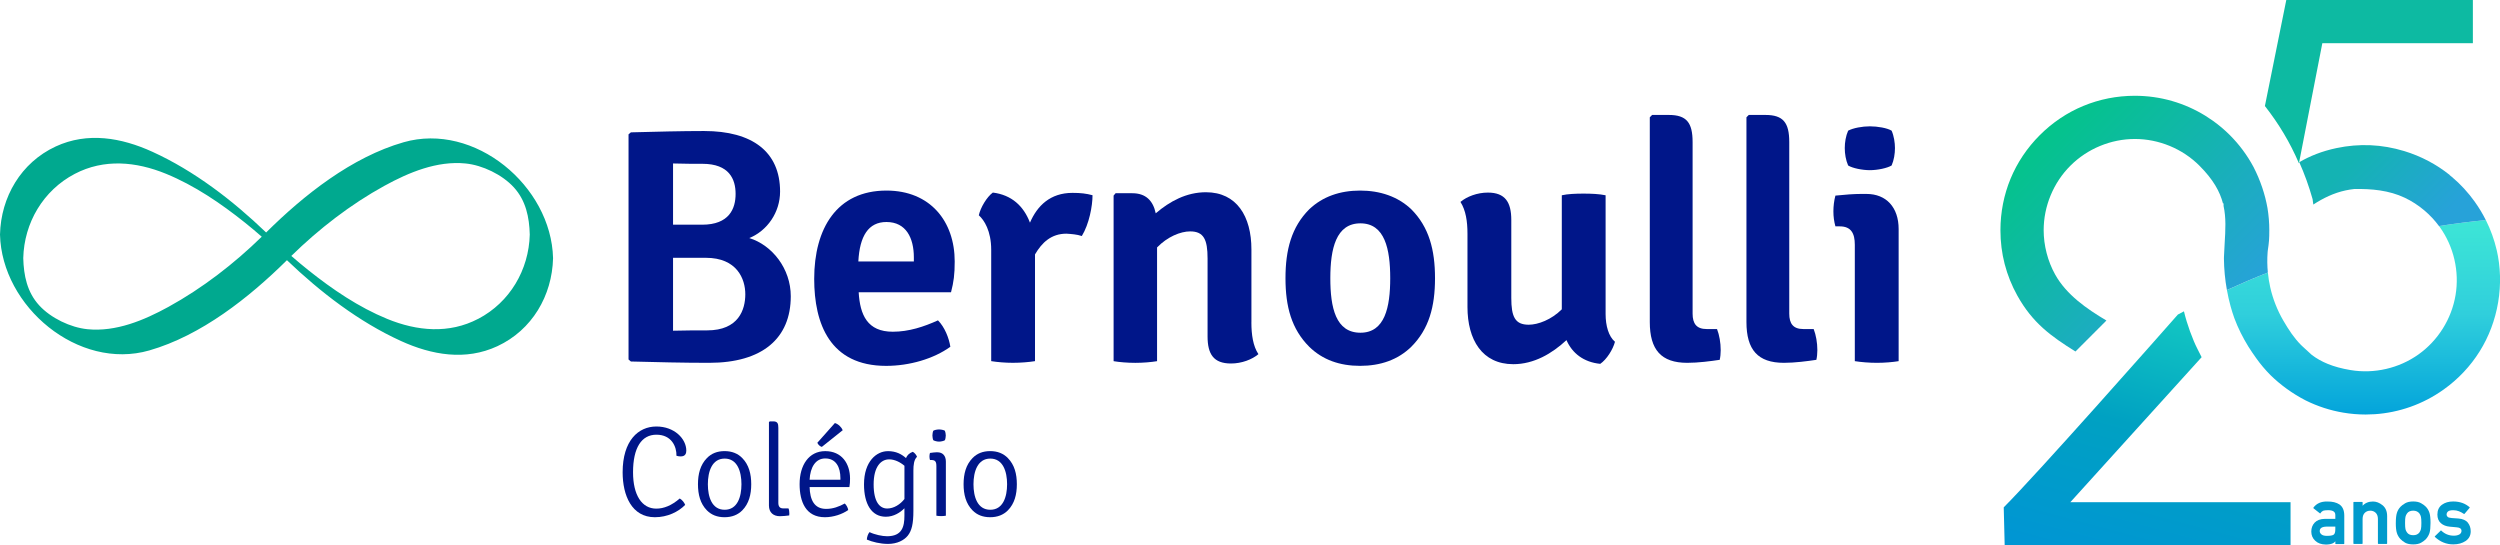 <?xml version="1.0" encoding="UTF-8"?>
<svg id="Layer_2" data-name="Layer 2" xmlns="http://www.w3.org/2000/svg" xmlns:xlink="http://www.w3.org/1999/xlink" viewBox="0 0 1033.07 225.37">
  <defs>
    <style>
      .cls-1 {
        fill: url(#linear-gradient);
      }

      .cls-1, .cls-2, .cls-3, .cls-4, .cls-5, .cls-6, .cls-7, .cls-8, .cls-9 {
        stroke-width: 0px;
      }

      .cls-2 {
        fill: url(#linear-gradient-4);
      }

      .cls-3 {
        fill: url(#linear-gradient-2);
      }

      .cls-4 {
        fill: url(#linear-gradient-3);
      }

      .cls-5 {
        fill: url(#linear-gradient-5);
      }

      .cls-6 {
        fill: #0dbaa2;
      }

      .cls-7 {
        fill: #009acc;
      }

      .cls-8 {
        fill: #00a98f;
      }

      .cls-9 {
        fill: #001689;
      }
    </style>
    <linearGradient id="linear-gradient" x1="976.65" y1="171.28" x2="976.65" y2="90.94" gradientUnits="userSpaceOnUse">
      <stop offset="0" stop-color="#03a4db"/>
      <stop offset=".52" stop-color="#30cfdc"/>
      <stop offset="1" stop-color="#3de6d6"/>
    </linearGradient>
    <linearGradient id="linear-gradient-2" x1="882.55" y1="235.07" x2="911.56" y2="126.81" gradientUnits="userSpaceOnUse">
      <stop offset="0" stop-color="#0096d3"/>
      <stop offset=".51" stop-color="#00a1c2"/>
      <stop offset="1" stop-color="#15cbc2"/>
    </linearGradient>
    <linearGradient id="linear-gradient-3" x1="972.3" y1="66.42" x2="1015.18" y2="109.29" gradientUnits="userSpaceOnUse">
      <stop offset="0" stop-color="#14b3b3"/>
      <stop offset=".7" stop-color="#27a2d9"/>
    </linearGradient>
    <linearGradient id="linear-gradient-4" x1="949.97" y1="67.43" x2="949.95" y2="67.45" gradientUnits="userSpaceOnUse">
      <stop offset="0" stop-color="#27a2d9"/>
      <stop offset="1" stop-color="#03c48a"/>
    </linearGradient>
    <linearGradient id="linear-gradient-5" x1="842.91" y1="55.85" x2="918.41" y2="131.35" gradientUnits="userSpaceOnUse">
      <stop offset="0" stop-color="#03c48a"/>
      <stop offset="1" stop-color="#27a2d9"/>
    </linearGradient>
  </defs>
  <g id="Layer_1-2" data-name="Layer 1">
    <g>
      <g>
        <g>
          <path class="cls-9" d="m278.12,106.53v30.13c4.98-.14,9.95-.14,14.1-.14,13,0,15.76-8.57,15.76-14.93s-3.46-15.06-16.31-15.06h-13.55Zm0-13.68h12.03c11.19,0,13.82-6.64,13.82-12.72s-2.63-12.44-13.68-12.44c-3.05,0-8.3,0-12.17-.14v25.3h0Zm12.85-38.71c19.91,0,31.38,8.57,31.38,25.02,0,8.57-5.26,16.17-12.72,19.21,9.4,2.91,17.14,12.58,17.14,24.05,0,17.42-11.75,27.51-33.73,27.51-10.92,0-21.29-.27-32.34-.55l-.97-.83V55.52l.97-.83c10.64-.27,20.88-.55,30.27-.55"/>
          <path class="cls-9" d="m354.69,108.05h22.94v-1.66c0-8.02-3.18-14.65-11.33-14.65-7.47,0-11.06,5.81-11.61,16.31m.14,12.72c.55,9.4,3.6,16.31,14.1,16.31,6.64,0,12.85-2.07,18.67-4.7,2.76,2.77,4.56,7.33,5.11,10.92-6.91,4.98-16.87,7.89-26.54,7.89-23.22,0-29.72-17.42-29.72-35.95,0-20.73,9.26-36.49,29.86-36.49,18.1,0,28.2,12.72,28.2,29.3,0,5.39-.41,8.43-1.52,12.72h-38.16Z"/>
          <path class="cls-9" d="m410.26,79.57c7.74.97,12.72,5.53,15.35,12.44,3.04-7.05,8.43-12.31,17.56-12.31,3.45,0,5.67.27,8.29.97,0,4.43-1.38,11.89-4.42,16.86-2.07-.69-4.28-.83-6.36-.97-6.22,0-10.09,3.6-12.99,8.57v44.1c-2.49.41-5.94.69-9.12.69s-6.36-.27-8.98-.69v-46.04c0-7.74-2.91-12.3-5.12-14.23.69-3.18,3.32-7.6,5.81-9.4"/>
          <path class="cls-9" d="m517.11,133.21c0,5.11.69,9.81,2.9,13.14-2.62,2.21-6.91,3.86-11.33,3.86-7.19,0-9.68-3.86-9.68-11.19v-32.21c0-7.74-1.52-11.19-7.19-11.19-4.01,0-9.4,2.21-13.68,6.63v47c-2.48.41-5.81.69-8.98.69s-6.5-.27-8.98-.69v-68.43l.83-.97h6.91c5.52,0,8.57,3.04,9.67,8.3,5.81-4.98,12.72-8.71,20.74-8.71,12.72,0,18.8,9.95,18.8,23.64v30.13h-.01Z"/>
          <path class="cls-9" d="m562.17,137.49c10.1,0,12.31-10.51,12.31-22.53s-2.21-22.67-12.31-22.67-12.44,10.5-12.44,22.67,2.22,22.53,12.44,22.53m21.01,5.81c-5.53,5.39-12.72,7.88-21.15,7.88s-15.48-2.48-21.01-7.88c-7.33-7.33-9.82-16.59-9.82-28.34s2.49-21.15,9.82-28.48c5.52-5.25,12.72-7.73,21.01-7.73s15.62,2.48,21.15,7.73c7.32,7.33,9.81,16.73,9.81,28.48s-2.49,21.01-9.81,28.34"/>
          <path class="cls-9" d="m606.4,96.58c0-5.11-.69-9.68-2.9-13.14,2.63-2.21,6.91-3.86,11.33-3.86,7.19,0,9.68,4.01,9.68,11.33v32.21c0,7.74,1.52,11.06,7.19,11.06,3.87,0,9.4-2.08,13.68-6.36v-47.13c2.48-.56,5.81-.69,8.98-.69s6.5.14,9.12.69v49.07c0,4.84,1.25,9.26,3.87,11.47-.82,3.18-3.45,7.32-6.08,9.12-6.91-.69-11.61-4.42-13.96-9.81-5.94,5.53-13.41,9.95-21.98,9.95-12.85,0-18.93-10.09-18.93-23.64v-30.27Z"/>
          <path class="cls-9" d="m709.52,135.97c.97,2.49,1.52,5.67,1.52,8.71,0,1.39-.14,2.9-.41,4.01-3.73.56-8.85,1.24-13.41,1.24-10.78,0-15.48-5.39-15.48-16.86V48.47l.96-.97h6.92c7.32,0,9.81,3.18,9.81,11.2v70.91c0,4.15,1.65,6.36,5.8,6.36h4.29,0Z"/>
          <path class="cls-9" d="m749.46,135.97c.97,2.49,1.52,5.67,1.52,8.71,0,1.39-.14,2.9-.41,4.01-3.73.56-8.85,1.24-13.41,1.24-10.78,0-15.48-5.39-15.48-16.86V48.47l.96-.97h6.91c7.33,0,9.82,3.18,9.82,11.2v70.91c0,4.15,1.65,6.36,5.8,6.36h4.29Z"/>
          <path class="cls-9" d="m763.7,54c2.07-1.1,5.8-1.8,8.98-1.8s7.19.69,8.99,1.8c.97,2.21,1.38,4.98,1.38,7.19,0,2.35-.41,4.98-1.38,7.19-1.8,1.1-5.81,1.94-8.99,1.94s-7.19-.83-8.98-1.94c-.97-2.21-1.39-4.84-1.39-7.19s.42-4.98,1.39-7.19m20.87,95.24c-2.49.41-5.81.69-8.98.69s-6.5-.28-9.13-.69v-48.1c0-4.7-1.52-7.6-6.22-7.6h-1.8c-.56-2.07-.83-4.01-.83-6.22,0-2.07.27-4.42.83-6.49,3.87-.42,7.88-.69,10.51-.69h2.35c8.15,0,13.27,5.53,13.27,14.51v54.6h0Z"/>
          <path class="cls-8" d="m197.66,131.72c-12.12,6.36-25.34,5.1-37.63.07-11.87-4.86-22.71-12.25-32.7-20.22-2.36-1.88-4.67-3.83-6.95-5.81,11.42-11.19,24.52-21.31,38.48-28.98,10.11-5.55,21.75-10.4,33.51-9.23,6.98.69,15.15,4.59,19.98,9.89,4.97,5.45,6.38,12.34,6.56,19.5-.36,14.57-8.24,27.98-21.26,34.8m-161.5,4.3c-6.98-.69-15.16-4.59-19.98-9.88-4.98-5.45-6.38-12.35-6.56-19.5.35-14.57,8.24-27.98,21.26-34.8,12.13-6.36,25.37-5.09,37.68-.07,11.87,4.86,22.71,12.25,32.69,20.22,2.35,1.88,4.65,3.82,6.92,5.8-11.45,11.19-24.57,21.31-38.56,29-10.09,5.54-21.7,10.4-33.45,9.23M166.79,58.78c-21.38,6.13-41.17,21.75-56.82,37.29-13.82-13.26-29.7-25.48-47.04-33.37-12.76-5.81-26.77-8.28-39.94-2.16C8.68,67.2.37,81.4,0,96.92c.73,29.84,32.41,56.31,61.7,47.89,21.39-6.15,41.19-21.77,56.87-37.29,13.85,13.25,29.74,25.47,47.09,33.38,12.74,5.81,26.73,8.28,39.89,2.15,14.31-6.66,22.61-20.86,22.99-36.38-.74-29.88-32.44-56.29-61.75-47.89"/>
        </g>
        <g>
          <g>
            <path class="cls-1" d="m1031.68,103.25h0c-.98-4.22-2.48-8.36-4.46-12.31-6.51.64-12.96,1.47-19.35,2.47.11.15.23.29.34.44,2.88,4.04,4.91,8.59,6.02,13.39,1.12,4.84,1.29,9.83.47,14.72-.82,4.9-2.61,9.56-5.24,13.77-2.62,4.18-6.01,7.83-10.05,10.71s-8.59,4.9-13.4,6.01c-4.84,1.12-9.83,1.29-14.72.47-7.27-1.21-12.21-3.38-16.02-6.29-1.06-.94-2.57-2.32-3.59-3.28-.02-.02-.03-.04-.05-.05-.33-.31-.61-.57-.79-.75-2.87-2.87-5.12-6.31-7.33-10.11-2.49-4.3-4.28-8.88-5.36-13.59-.47-2.06-.8-4.14-1-6.22-5.72,2.25-11.36,4.68-16.92,7.23.41,2.27.91,4.53,1.52,6.74.46,1.66.97,3.29,1.54,4.87.78,2.07,1.64,4.07,2.6,6,1,2.01,2.09,3.96,3.26,5.85l1.62,2.47.12.16c.4.6.86,1.27,1.41,2.03,1.81,2.54,3.8,4.89,5.93,7.03,4,3.93,8.96,7.59,14.54,10.46,4.94,2.45,10.19,4.15,15.58,5.05,3.04.51,6.12.77,9.21.77l3.77-.13c9.91-.67,19.76-4,28.44-10.19,6.06-4.32,11.1-9.7,14.9-15.79,3.79-6.06,6.4-12.93,7.63-20.27s1-14.68-.61-21.65Z"/>
            <path class="cls-3" d="m909.77,147.59h0c-.9-1.79-2.45-4.73-3.21-6.61-1.14-2.71-2.14-5.46-2.98-8.23-.41-1.34-.77-2.71-1.11-4.1-.84.45-1.68.88-2.51,1.33-8.22,9.33-57.82,65.5-71.96,79.67l.39,15.73h118.13v-17.85h-91.01l54.26-59.93Z"/>
          </g>
          <g>
            <g>
              <path class="cls-4" d="m1022.73,83.48c-2.8-3.92-5.99-7.39-9.52-10.35-.32-.27-.64-.53-.97-.79.02,0,.04-.02.06-.02-5.47-4.39-11.82-7.77-18.79-9.89-4.63-1.41-9.3-2.22-13.92-2.42-4.7-.2-9.42.19-14.08,1.18-6.07,1.29-10.96,3.27-15.39,5.82,2.18,4.89,4.02,9.98,5.51,15.28l.3,2.23c4.13-2.69,8.55-4.82,13.34-5.84,1.16-.25,2.34-.44,3.52-.57,7.21-.16,14.48.54,20.92,3.6,2.87,1.36,5.56,3.1,8.01,5.16,2.36,1.98,4.41,4.19,6.14,6.54,6.39-1,12.85-1.83,19.35-2.47-1.29-2.57-2.78-5.07-4.49-7.46Z"/>
              <path class="cls-6" d="m959.65,17.85h62.21V0h-77.1l-8.84,43.81c5.77,7.37,10.35,15.02,14.04,23.6.01-.27.03.06.03.06l3.19-16.39,6.47-33.23Z"/>
            </g>
            <path class="cls-2" d="m949.98,67.45s-.01-.03-.02-.04c0,.01,0,.02,0,.04h.02Z"/>
            <path class="cls-5" d="m833.61,122.14c6.32,11.35,13.98,16.84,24.02,23.11l12.8-12.8c-8.18-4.86-16.53-10.65-21.19-19.02-1.55-2.78-2.72-5.75-3.52-8.85-.82-3.18-1.22-6.35-1.22-9.45,0-4.96.99-9.84,2.88-14.4,1.9-4.59,4.65-8.75,8.17-12.26,3.51-3.51,7.68-6.27,12.26-8.16,4.56-1.89,9.44-2.88,14.4-2.88s9.84,1,14.4,2.88c4.59,1.9,8.75,4.65,12.26,8.16,5.68,5.68,8.46,10.68,9.75,15.67l.22-.22v1.19c1.08,4.91.79,9.87.45,15.5-.11,1.93-.24,3.96-.28,5.4l-.02.83c.04,4.31.45,8.7,1.23,13.01,5.56-2.55,11.2-4.97,16.92-7.23-.27-2.78-.31-5.58-.1-8.35l.07-.71c.26-1.7.42-3,.51-4.19.09-1.15.12-2.46.12-4.23,0-3.12-.26-6.19-.75-9.17-.97-5.52-2.89-11.38-5.77-16.96-2.6-4.86-5.89-9.29-9.75-13.15-2.18-2.18-4.54-4.18-7.06-5.97l-3.15-2.09c-8.46-5.21-18.41-8.22-29.08-8.22-7.45,0-14.67,1.45-21.3,4.2-6.61,2.73-12.72,6.81-17.98,12.07s-9.34,11.38-12.07,17.98c-2.74,6.63-4.19,13.86-4.19,21.3,0,4.82.59,9.5,1.74,13.95,1.17,4.53,2.93,8.91,5.23,13.05Z"/>
          </g>
        </g>
        <path class="cls-7" d="m966.77,208.47c-.66-.43-1.41-.75-2.24-.95-.84-.2-1.78-.29-2.84-.28-2.53-.06-4.44.79-5.73,2.54-.03.04-.04.09-.03.14s.08.13.08.13l2.61,2.05c.12.1.22.08.3-.05.12-.23.27-.42.45-.58.18-.16.38-.3.6-.41h-.02c.25-.09.54-.15.85-.18.31-.03.66-.05,1.05-.05,2.13-.05,3.19.61,3.17,1.99v1.59h-4.39c-1.8.03-3.18.54-4.14,1.54-.93,1-1.4,2.23-1.4,3.69,0,1.56.55,2.84,1.64,3.83v-.02c1.01,1,2.46,1.53,4.38,1.57.54,0,1.05-.04,1.51-.12.46-.07.86-.19,1.21-.33.23-.09.46-.21.66-.36s.38-.33.54-.53v.94c0,.13.07.2.2.2h0s3.29,0,3.29,0c.13,0,.2-.07.2-.2v-11.61c-.01-2.11-.66-3.62-1.95-4.53Zm-1.75,9.16v1.05c0,1.2-.23,1.96-.7,2.27h.02c-.52.33-1.47.49-2.84.48-1.03,0-1.77-.21-2.24-.62-.45-.39-.68-.84-.68-1.34-.01-1.18.88-1.79,2.67-1.85h3.78-.01Z"/>
        <path class="cls-7" d="m972.69,224.76c-.13,0-.2-.07-.2-.2v-16.94c0-.13.07-.2.2-.2h3.41c.13,0,.2.07.2.2v1.37c1.07-1.17,2.49-1.75,4.28-1.75.69,0,1.36.13,2.01.38.65.26,1.29.64,1.94,1.15,1.27,1.04,1.9,2.54,1.9,4.53v11.26c0,.13-.07.2-.2.2h-3.41c-.13,0-.2-.07-.2-.2v-10.09c0-1.1-.3-1.95-.89-2.54-.62-.6-1.37-.9-2.24-.9-.94,0-1.7.3-2.31.9-.59.59-.89,1.44-.89,2.54v10.09c0,.13-.07.2-.2.2h-3.41.01Z"/>
        <path class="cls-7" d="m1003.93,211.94c-.3-.94-.78-1.77-1.44-2.49-.24-.25-.53-.5-.86-.75-.32-.25-.71-.49-1.14-.74-.83-.49-1.92-.74-3.29-.74s-2.47.25-3.32.74-1.5.99-1.97,1.49c-.67.72-1.15,1.55-1.44,2.49-.3.94-.45,2.31-.45,4.13h-.01c0,1.86.15,3.26.45,4.17.28.91.76,1.74,1.44,2.49.25.26.55.52.89.79s.7.52,1.08.74c.84.47,1.96.7,3.32.7s2.45-.23,3.29-.7c.84-.48,1.51-.99,2.01-1.52.66-.75,1.14-1.58,1.44-2.49.29-.94.43-2.38.43-4.18s-.14-3.17-.43-4.13Zm-3.53,6.72c-.12.46-.33.92-.62,1.35-.58.77-1.38,1.15-2.57,1.15s-2.05-.38-2.57-1.15c-.32-.42-.53-.87-.63-1.35-.06-.26-.1-.61-.13-1.04s-.04-.95-.04-1.55c0-1.2.06-2.03.17-2.51.05-.26.13-.49.24-.71.1-.22.23-.44.39-.66.53-.78,1.39-1.17,2.57-1.17.56,0,1.06.1,1.49.3.43.2.79.49,1.08.87.3.43.51.89.62,1.37.12.52.18,1.37.18,2.54s-.06,2.01-.18,2.56Z"/>
        <path class="cls-7" d="m1008.53,219.26c.09-.09.17-.09.25-.02,1.45,1.41,3.19,2.12,5.21,2.12.91,0,1.68-.17,2.31-.52.27-.17.48-.37.63-.62.15-.24.23-.52.23-.84,0-.88-.63-1.37-1.9-1.47l-3.01-.28c-.7-.07-1.36-.22-1.97-.45-.61-.23-1.16-.56-1.64-.99-.96-.85-1.44-2.03-1.44-3.56,0-1.78.63-3.13,1.89-4.06,1.24-.9,2.77-1.35,4.61-1.35.76,0,1.46.06,2.1.17s1.24.27,1.79.47c.55.2,1.06.45,1.54.74.47.29.93.61,1.36.97.04.03.07.08.07.13s-.02.11-.05.15l-2.1,2.47c-.08.08-.17.09-.27.03-.66-.45-1.34-.81-2.04-1.09-.7-.28-1.5-.43-2.39-.43-1.04,0-1.75.18-2.14.53-.38.35-.57.78-.57,1.3,0,.32.14.62.42.9s.81.43,1.64.5c.47.03.94.07,1.41.1.47.03.94.07,1.4.1.87.06,1.64.23,2.31.53.67.3,1.21.69,1.6,1.18.79,1,1.19,2.19,1.19,3.56,0,1.74-.71,3.08-2.12,4.03-.7.46-1.47.8-2.31,1.04-.84.23-1.77.35-2.78.35-2.85,0-5.38-1.02-7.58-3.07-.1-.1-.1-.2,0-.3l2.39-2.32h-.04Z"/>
      </g>
      <path class="cls-9" d="m271.25,179.63c-6.15,0-9.66,5.37-9.66,15.54,0,9.44,3.66,15.01,9.6,15.01,3.14,0,6.32-1.28,9.71-4.19,1,.58,1.9,1.7,2.23,2.65-2.82,2.87-7.32,5.09-12.52,5.09-9.59,0-13.32-9.01-13.32-18.56,0-13.1,6.48-18.93,13.95-18.93s12.36,5.09,12.36,9.98c0,1.16-.42,2.38-2.28,2.38-.69,0-1.06-.05-1.79-.27.1-3.77-2.02-8.7-8.28-8.7"/>
      <path class="cls-9" d="m299.45,210.65c5.26,0,6.94-5.31,6.94-10.55s-1.68-10.6-6.94-10.6-6.94,5.39-6.94,10.6,1.64,10.55,6.94,10.55m7.27.26c-1.86,1.86-4.29,2.82-7.32,2.82s-5.4-.95-7.27-2.82c-2.76-2.8-3.71-6.58-3.71-10.81s.95-8,3.71-10.82c1.86-1.91,4.29-2.87,7.27-2.87s5.46.95,7.32,2.87c2.76,2.81,3.71,6.58,3.71,10.82s-.95,8.01-3.71,10.81"/>
      <path class="cls-9" d="m325.81,210.07c.27.52.37,1.33.37,2.13,0,.26,0,.57-.05.79-1.05.15-2.75.32-3.86.32-2.71,0-4.52-1.54-4.52-4.41v-34.46l.32-.32h1.43c1.82,0,2.13.91,2.13,2.66v31.02c0,1.55.68,2.28,1.96,2.28h2.23-.01Z"/>
      <path class="cls-9" d="m345,174.81c1.44.42,2.71,1.7,3.24,2.96l-8.64,6.9c-.79-.21-1.54-.95-1.86-1.7l7.26-8.16h0Zm-10.45,23.43h12.73v-.68c0-4.41-1.76-8.12-6.26-8.12-3.97,0-6.2,3.56-6.47,8.8m0,3.03c.16,5.29,1.91,9.02,6.84,9.02,2.85,0,5.35-.95,7.69-2.23.73.64,1.32,1.85,1.43,2.7-2.43,1.7-6.05,2.97-9.64,2.97-7.91,0-10.45-6.42-10.45-13.67,0-7.87,3.82-13.64,10.6-13.64s10.24,5.09,10.24,11.35c0,1.33-.05,2.23-.27,3.5h-16.44,0Z"/>
      <path class="cls-9" d="m373.74,192.47c-1.8-1.54-4.09-2.65-6.31-2.65-3.4,0-6.42,3.02-6.42,10.34s2.55,9.97,5.62,9.97c2.7,0,5.41-1.7,7.11-3.93v-13.73Zm-6.85-6.05c3.41,0,5.69,1.27,7.49,2.87.47-1.18,1.38-2.06,2.81-2.59.79.42,1.48,1.32,1.75,2.06-1.28,1.21-1.5,3.39-1.5,5.67v16.65c0,5.36-.68,8.27-2.38,10.34-1.49,1.81-4.29,3.34-8.11,3.34-3.23,0-6.53-.84-8.75-1.79.05-1.07.47-2.34,1.11-3.08,2.18,1.05,5.29,1.7,7.26,1.7,6.21,0,7.16-3.98,7.16-8.48v-3.08c-1.7,1.75-4.41,3.5-7.68,3.5-5.95,0-9.02-5.31-9.02-13.37,0-9.59,5.24-13.73,9.85-13.73"/>
      <path class="cls-9" d="m385.67,177.99c.53-.32,1.54-.53,2.39-.53.75,0,1.91.21,2.39.53.2.42.37,1.33.37,1.96s-.16,1.54-.37,1.96c-.42.31-1.64.58-2.39.58-.84,0-1.86-.27-2.39-.58-.21-.42-.37-1.33-.37-1.96s.16-1.55.37-1.96m5.2,35.11c-.53.1-1.21.17-1.91.17-.8,0-1.49-.06-2.02-.17v-20.47c0-1.96-.53-2.55-2.18-2.55h-.47c-.15-.53-.21-.95-.21-1.48,0-.47.06-.9.21-1.43,1.17-.15,2.06-.27,2.65-.27h.42c2.23,0,3.5,1.48,3.5,3.82v22.38h0Z"/>
      <path class="cls-9" d="m409.22,210.65c5.25,0,6.94-5.31,6.94-10.55s-1.69-10.6-6.94-10.6-6.95,5.39-6.95,10.6,1.64,10.55,6.95,10.55m7.25.26c-1.85,1.86-4.29,2.82-7.31,2.82s-5.42-.95-7.27-2.82c-2.76-2.8-3.71-6.58-3.71-10.81s.95-8,3.71-10.82c1.85-1.91,4.29-2.87,7.27-2.87s5.46.95,7.31,2.87c2.77,2.81,3.72,6.58,3.72,10.82s-.95,8.01-3.72,10.81"/>
    </g>
  </g>
</svg>